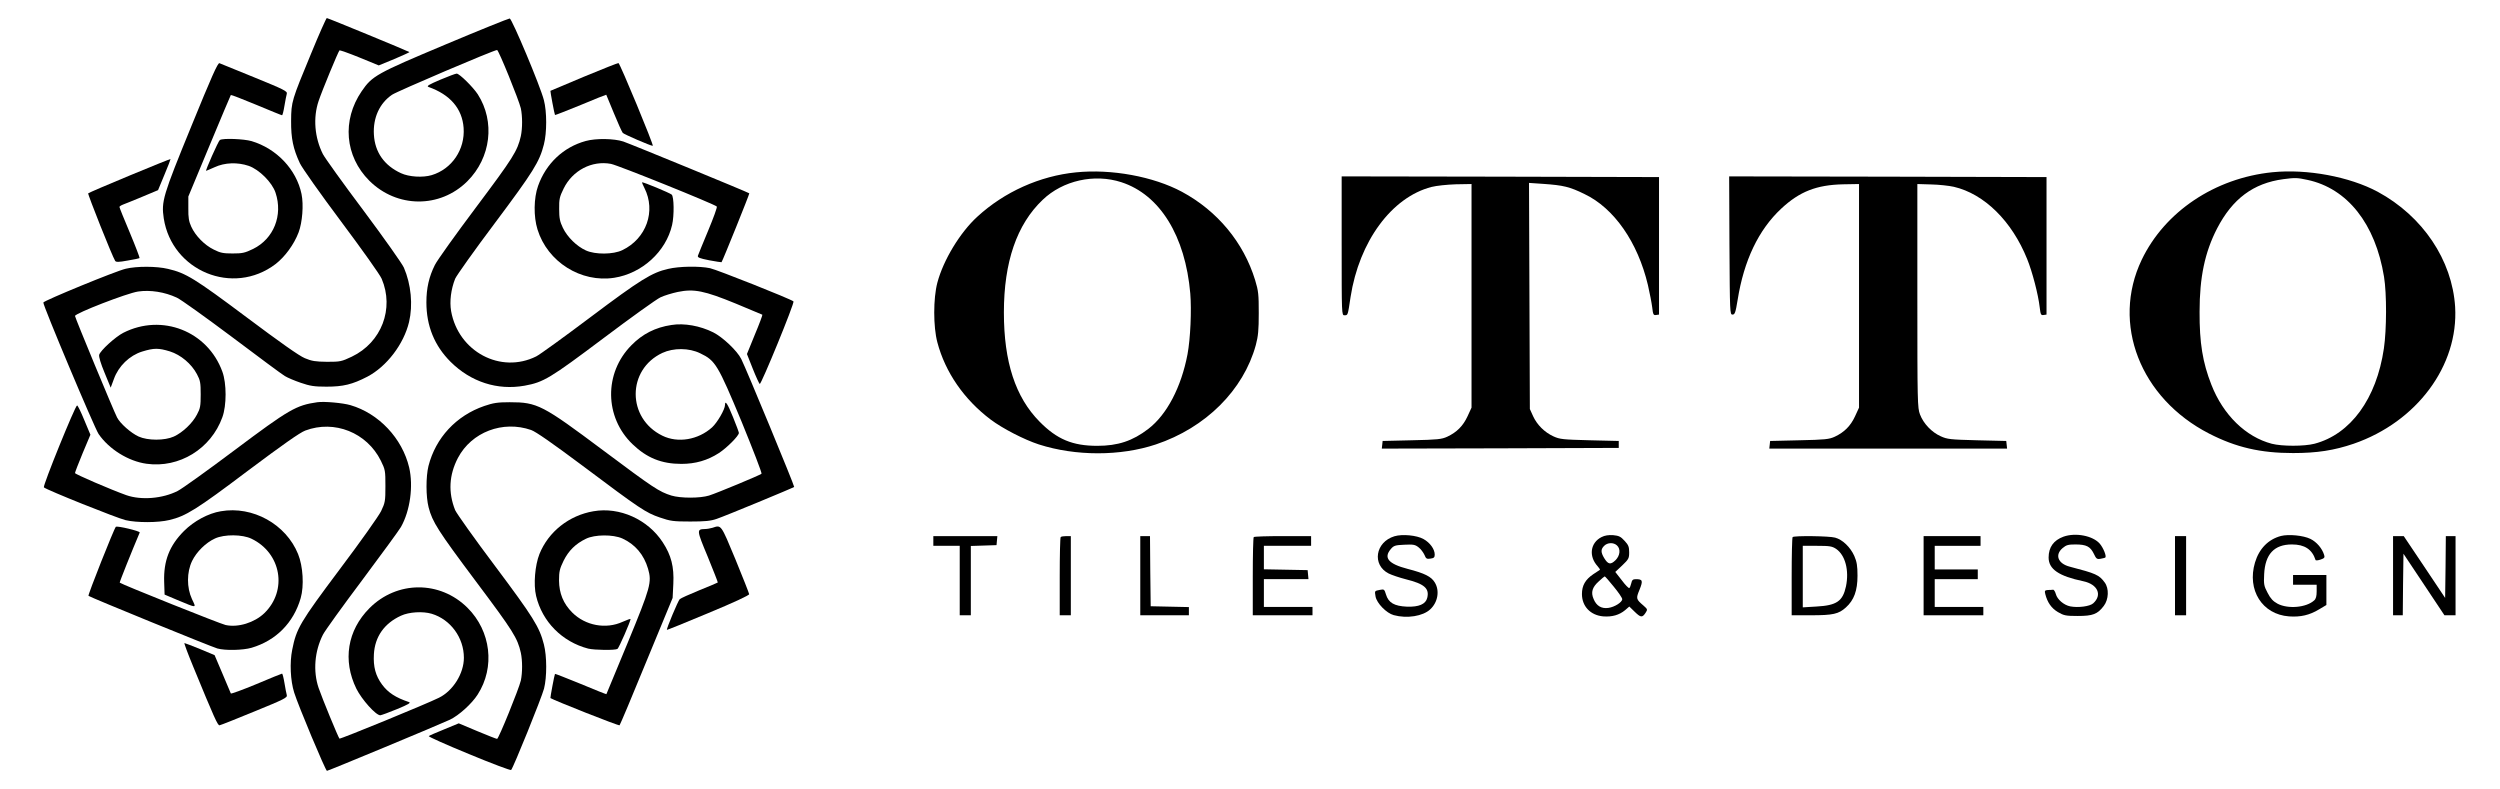 <?xml version="1.0" standalone="no"?>
<!DOCTYPE svg PUBLIC "-//W3C//DTD SVG 20010904//EN"
 "http://www.w3.org/TR/2001/REC-SVG-20010904/DTD/svg10.dtd">
<svg version="1.0" xmlns="http://www.w3.org/2000/svg"
 width="1800pt" height="568pt" viewBox="0 0 1800 568"
 preserveAspectRatio="xMidYMid meet">

<g transform="translate(0,568) scale(0.1,-0.1)"
fill="#000000" stroke="none">
<path d="M2241 5297 c-141 -341 -144 -348 -145 -487 -1 -127 15 -202 63 -305
15 -33 149 -222 297 -420 148 -198 280 -383 292 -412 92 -215 -1 -459 -215
-561 -74 -35 -83 -37 -178 -37 -84 1 -110 5 -160 26 -40 16 -181 116 -420 295
-373 279 -436 318 -565 348 -82 20 -227 20 -305 1 -70 -16 -588 -229 -593
-243 -5 -16 368 -903 398 -947 75 -109 214 -196 345 -214 235 -33 464 107 546
335 31 84 31 244 0 328 -106 292 -435 421 -713 280 -57 -29 -166 -128 -174
-159 -3 -14 11 -62 39 -129 l44 -107 23 62 c33 93 113 170 204 198 85 26 117
26 199 1 79 -25 155 -89 195 -164 24 -45 27 -62 27 -146 0 -83 -3 -101 -27
-145 -32 -62 -103 -129 -166 -158 -66 -30 -188 -30 -254 0 -55 25 -133 94
-155 137 -25 48 -303 719 -303 731 0 19 374 164 454 176 87 13 191 -3 279 -44
29 -13 207 -141 397 -283 190 -143 361 -270 380 -281 19 -12 71 -34 115 -49
67 -23 97 -28 185 -28 121 0 187 16 295 72 139 73 262 234 300 393 29 123 15
271 -37 392 -13 29 -143 213 -290 410 -148 197 -279 380 -293 407 -60 119 -72
262 -31 383 25 75 141 355 150 364 3 3 68 -20 144 -51 l139 -57 112 46 c62 26
111 49 109 50 -7 6 -587 245 -595 245 -4 0 -55 -114 -112 -253z"/>
<path d="M3206 5359 c-495 -208 -526 -225 -602 -336 -143 -209 -121 -468 55
-644 199 -198 509 -200 706 -4 170 170 201 429 75 626 -35 53 -132 149 -152
149 -8 0 -61 -20 -118 -44 -82 -35 -101 -46 -85 -52 156 -55 243 -156 253
-295 11 -155 -84 -296 -230 -340 -64 -19 -163 -13 -221 14 -120 55 -188 151
-195 278 -7 121 41 226 131 287 37 25 733 322 756 322 11 0 157 -360 171 -420
12 -58 12 -143 0 -200 -24 -107 -56 -157 -322 -512 -147 -196 -281 -383 -297
-416 -42 -84 -61 -166 -61 -269 0 -170 58 -312 174 -428 146 -145 337 -207
533 -172 137 25 182 52 568 342 198 149 382 281 410 294 27 13 83 30 125 39
117 24 191 9 418 -84 103 -43 189 -79 191 -80 2 -2 -22 -67 -54 -143 l-57
-140 42 -106 c23 -58 46 -107 50 -110 10 -6 253 586 243 595 -19 17 -553 229
-601 239 -76 16 -222 14 -301 -5 -117 -26 -202 -79 -560 -348 -189 -142 -364
-269 -390 -282 -256 -128 -561 34 -613 326 -12 70 -1 157 29 233 10 23 138
204 287 402 276 369 320 439 352 565 22 85 22 235 0 319 -26 102 -230 586
-246 588 -8 0 -217 -84 -464 -188z"/>
<path d="M1378 4772 c-206 -503 -217 -542 -199 -664 59 -380 499 -561 804
-330 69 53 134 142 167 229 27 72 37 198 21 276 -37 177 -179 327 -360 381
-56 16 -206 22 -228 8 -11 -7 -106 -222 -99 -222 2 0 29 12 61 26 73 34 165
37 245 10 76 -26 170 -120 194 -194 54 -162 -13 -331 -161 -404 -60 -29 -77
-33 -148 -33 -67 0 -89 4 -136 28 -66 32 -132 99 -162 165 -17 37 -22 65 -21
132 l0 85 151 363 c83 200 153 365 155 368 3 2 85 -30 184 -71 98 -41 181 -75
185 -75 3 0 11 30 17 68 6 37 14 76 17 87 5 18 -19 30 -232 117 -131 54 -245
100 -253 103 -12 4 -57 -98 -202 -453z"/>
<path d="M4205 5128 c-132 -56 -241 -102 -242 -102 -2 -2 29 -169 33 -174 1
-2 84 31 185 72 100 42 183 75 184 74 1 -2 26 -61 55 -133 29 -71 58 -135 64
-142 11 -11 200 -93 216 -93 10 0 -236 594 -247 596 -4 1 -116 -43 -248 -98z"/>
<path d="M4218 4665 c-162 -44 -287 -163 -344 -324 -31 -87 -33 -220 -4 -313
72 -234 313 -385 552 -348 200 31 373 188 417 380 16 68 14 205 -3 219 -16 13
-208 93 -213 88 -1 -2 6 -20 17 -41 84 -166 14 -364 -159 -447 -65 -32 -196
-33 -263 -2 -66 30 -133 96 -165 162 -22 46 -27 70 -27 136 -1 71 3 88 32 147
64 131 204 204 341 178 49 -9 746 -290 762 -307 4 -5 -24 -82 -62 -173 -38
-91 -71 -172 -74 -181 -4 -13 11 -19 81 -33 48 -9 88 -15 89 -14 9 12 203 493
200 496 -7 7 -849 353 -907 373 -67 22 -197 24 -270 4z"/>
<path d="M933 4416 c-160 -66 -294 -124 -298 -128 -5 -5 172 -451 194 -486 6
-10 25 -10 90 2 45 7 84 16 86 18 2 2 -29 84 -70 182 -41 97 -75 181 -75 186
0 4 12 12 28 18 15 5 77 31 138 56 l112 47 46 111 c26 61 45 112 44 113 -2 1
-134 -52 -295 -119z"/>
<path d="M7747 4439 c-260 -26 -515 -140 -710 -319 -125 -114 -245 -313 -288
-475 -30 -114 -30 -317 0 -430 57 -216 193 -412 384 -556 85 -64 242 -145 347
-179 265 -85 587 -85 842 0 359 120 631 391 720 716 17 65 21 106 21 229 0
134 -2 159 -26 238 -83 271 -271 498 -527 636 -205 110 -508 166 -763 140z
m327 -71 c277 -90 460 -386 496 -801 10 -121 1 -326 -20 -438 -45 -236 -148
-434 -282 -537 -113 -87 -219 -122 -368 -122 -178 0 -290 47 -415 174 -174
176 -257 430 -257 786 0 364 93 634 279 811 146 140 373 190 567 127z"/>
<path d="M16362 4440 c-415 -42 -776 -284 -942 -631 -219 -459 -11 -996 486
-1251 193 -99 369 -140 604 -140 172 0 295 19 436 67 455 157 756 562 731 985
-21 338 -234 654 -557 829 -203 109 -509 166 -758 141z m251 -55 c288 -61 490
-316 552 -698 20 -122 19 -380 -1 -516 -53 -362 -240 -618 -500 -686 -74 -19
-233 -19 -307 0 -187 49 -350 207 -435 425 -63 160 -86 302 -85 525 0 250 38
429 126 600 111 214 261 326 477 355 84 11 100 11 173 -5z"/>
<path d="M9660 3910 c0 -496 0 -500 20 -500 25 0 24 -3 44 131 62 401 296 719
583 793 35 9 112 17 175 19 l113 2 0 -805 0 -805 -29 -63 c-32 -69 -77 -114
-145 -146 -41 -19 -70 -22 -256 -26 l-210 -5 -3 -28 -3 -27 853 2 853 3 0 25
0 25 -210 5 c-192 5 -214 7 -260 28 -65 30 -118 83 -147 146 l-23 51 -3 814
-3 814 103 -7 c144 -10 190 -21 296 -73 213 -101 384 -347 457 -655 13 -57 27
-129 31 -161 6 -52 9 -58 28 -55 l21 3 0 495 0 495 -1142 3 -1143 2 0 -500z"/>
<path d="M12452 3913 c3 -485 3 -498 22 -498 17 0 22 14 37 106 45 283 150
504 314 657 132 123 254 171 447 175 l113 2 0 -805 0 -805 -29 -63 c-32 -69
-77 -114 -145 -146 -41 -19 -70 -22 -256 -26 l-210 -5 -3 -27 -3 -28 856 0
856 0 -3 28 -3 27 -210 5 c-193 5 -214 7 -262 29 -65 29 -124 91 -149 157 -18
47 -19 86 -19 854 l0 805 100 -3 c54 -1 128 -9 163 -17 219 -51 418 -247 528
-521 37 -92 79 -252 90 -347 6 -52 9 -58 28 -55 l21 3 0 495 0 495 -1143 3
-1142 2 2 -497z"/>
<path d="M4834 3340 c-115 -17 -209 -65 -288 -146 -198 -200 -194 -518 8 -712
103 -99 209 -142 352 -142 101 0 188 25 270 78 57 37 144 124 144 145 0 5 -19
57 -42 113 -39 97 -58 126 -58 88 0 -31 -55 -126 -93 -161 -100 -90 -246 -115
-358 -60 -256 125 -256 476 0 596 80 37 192 37 273 -3 109 -52 126 -81 297
-491 83 -203 148 -371 144 -376 -11 -10 -318 -138 -378 -157 -65 -20 -205 -20
-271 0 -89 28 -128 54 -492 326 -436 326 -473 346 -672 346 -88 0 -118 -5
-183 -27 -203 -70 -350 -229 -402 -432 -19 -77 -19 -221 1 -298 27 -105 68
-169 342 -535 266 -355 298 -405 322 -512 12 -57 12 -142 0 -200 -14 -60 -160
-420 -171 -420 -5 0 -69 25 -143 56 l-133 56 -104 -43 c-57 -23 -108 -45 -112
-49 -4 -4 126 -62 289 -129 166 -69 300 -119 304 -115 16 16 220 521 237 586
21 83 21 233 -1 318 -32 126 -76 196 -352 565 -149 198 -277 379 -287 402 -51
128 -44 253 20 376 98 186 323 272 527 201 34 -12 153 -95 370 -257 416 -312
455 -338 557 -373 76 -26 96 -29 219 -29 106 0 147 4 190 19 60 20 550 223
558 230 4 5 -345 850 -381 921 -29 59 -134 158 -202 192 -94 47 -209 68 -301
53z"/>
<path d="M2285 2784 c-153 -22 -202 -50 -597 -346 -196 -147 -380 -279 -409
-293 -108 -55 -262 -68 -370 -30 -112 40 -369 151 -369 159 0 6 25 70 55 143
l56 133 -44 105 c-24 59 -47 106 -52 106 -13 0 -249 -581 -239 -590 18 -18
528 -222 588 -236 80 -19 234 -19 316 1 118 28 194 75 564 354 251 188 376
276 414 290 210 79 444 -15 544 -217 32 -65 33 -72 33 -183 0 -108 -2 -119
-31 -180 -18 -36 -148 -220 -298 -419 -286 -382 -312 -426 -342 -579 -19 -93
-13 -222 14 -308 28 -91 226 -564 236 -564 10 0 806 331 885 368 65 31 158
115 200 181 127 197 96 457 -73 625 -198 197 -508 196 -706 -3 -159 -160 -194
-376 -94 -580 39 -78 140 -191 172 -191 9 1 64 21 122 45 80 33 100 45 85 50
-96 32 -151 68 -194 126 -47 64 -64 128 -59 218 7 127 75 223 195 278 58 27
157 33 221 14 136 -41 232 -172 232 -317 0 -113 -78 -238 -180 -288 -88 -44
-710 -299 -716 -294 -9 10 -124 289 -150 365 -41 121 -29 264 31 383 14 28
141 204 282 392 141 189 267 361 280 384 66 117 90 294 59 428 -50 210 -218
389 -423 449 -55 16 -188 28 -238 21z"/>
<path d="M1590 1999 c-91 -15 -194 -71 -265 -142 -105 -105 -148 -215 -143
-367 l3 -91 92 -39 c145 -60 137 -61 105 7 -38 82 -38 193 1 274 32 66 99 132
165 162 67 31 198 30 263 -2 214 -103 261 -372 92 -536 -71 -68 -189 -105
-279 -85 -37 8 -747 292 -762 305 -3 2 86 224 144 361 4 10 -163 50 -172 41
-13 -13 -203 -492 -197 -497 13 -11 885 -367 928 -379 58 -16 183 -13 246 5
176 52 303 180 354 358 25 87 17 229 -19 317 -87 215 -327 348 -556 308z"/>
<path d="M4273 1999 c-176 -30 -324 -147 -389 -308 -32 -81 -44 -219 -24 -302
44 -185 187 -330 375 -379 46 -11 194 -13 211 -2 10 6 94 198 94 215 0 3 -26
-6 -57 -20 -120 -55 -268 -28 -363 67 -64 64 -94 138 -95 230 0 66 5 85 33
143 36 72 86 122 161 158 63 31 195 32 262 2 92 -42 155 -116 185 -218 28 -98
19 -131 -147 -534 -83 -201 -152 -367 -153 -369 -2 -1 -85 32 -185 74 -101 41
-184 74 -185 72 -4 -5 -35 -172 -33 -174 24 -16 493 -202 498 -196 4 4 92 212
194 462 l188 455 5 102 c6 122 -15 205 -76 298 -107 165 -311 257 -499 224z"/>
<path d="M5130 1880 c-14 -4 -38 -9 -55 -9 -60 -2 -60 -6 21 -200 41 -101 74
-184 72 -185 -2 -2 -61 -27 -133 -56 -71 -29 -135 -58 -141 -64 -12 -12 -98
-216 -92 -221 2 -1 136 53 298 121 181 75 295 128 294 136 -1 7 -45 120 -99
251 -106 255 -101 248 -165 227z"/>
<path d="M10040 1819 c-138 -42 -163 -206 -42 -268 22 -11 78 -30 125 -42 133
-33 170 -66 153 -134 -11 -45 -60 -66 -146 -63 -91 4 -133 28 -151 88 -11 37
-14 39 -43 33 -40 -8 -39 -6 -32 -48 9 -49 79 -120 131 -134 95 -26 210 -8
263 42 55 51 69 135 32 194 -25 41 -71 65 -195 97 -139 36 -175 80 -121 143
21 25 32 28 97 31 65 3 78 1 103 -19 16 -12 34 -37 42 -54 11 -28 17 -31 43
-27 25 3 31 9 31 29 0 39 -34 86 -81 112 -48 27 -152 37 -209 20z"/>
<path d="M11531 1813 c-81 -41 -94 -138 -28 -210 11 -13 19 -24 16 -26 -2 -1
-23 -16 -47 -31 -58 -39 -82 -82 -82 -143 0 -89 62 -153 153 -161 64 -5 116
10 158 45 l30 26 38 -37 c44 -43 55 -44 78 -10 17 26 16 27 -13 53 -55 47 -56
51 -29 116 26 65 22 75 -27 75 -21 0 -28 -6 -33 -30 -4 -16 -10 -32 -14 -34
-4 -3 -29 22 -54 56 l-47 60 50 47 c46 44 50 51 50 94 0 40 -5 53 -33 83 -28
31 -41 37 -83 41 -33 2 -60 -2 -83 -14z m111 -60 c28 -25 23 -74 -11 -107 -35
-34 -53 -30 -81 16 -25 42 -25 63 0 88 24 24 67 26 92 3z m-23 -297 c34 -41
61 -81 61 -90 0 -22 -55 -57 -100 -63 -50 -7 -86 15 -106 64 -21 48 -10 85 37
127 21 20 41 36 43 36 3 0 32 -33 65 -74z"/>
<path d="M14857 1816 c-71 -26 -107 -76 -107 -150 0 -84 73 -134 250 -171 104
-22 138 -99 71 -159 -24 -22 -108 -33 -165 -22 -46 9 -94 50 -104 89 -5 18
-14 32 -20 31 -7 -1 -23 -2 -37 -2 -22 -2 -25 -5 -19 -29 15 -60 44 -102 91
-130 43 -25 57 -28 143 -28 109 0 142 13 187 72 36 47 39 126 7 169 -40 55
-64 65 -252 114 -85 22 -109 85 -51 134 26 22 40 26 92 26 79 0 107 -15 132
-66 18 -38 23 -42 50 -37 17 3 32 7 33 9 11 8 -14 70 -40 100 -50 57 -174 81
-261 50z"/>
<path d="M16423 1821 c-91 -24 -157 -91 -187 -191 -59 -198 52 -374 245 -388
83 -6 148 9 217 51 l52 31 0 108 0 108 -120 0 -120 0 0 -35 0 -35 85 0 85 0 0
-48 c0 -34 -5 -54 -18 -65 -57 -52 -188 -63 -263 -24 -33 18 -51 37 -72 78
-26 49 -29 61 -25 135 7 144 72 214 200 214 91 0 145 -35 170 -112 2 -5 18 -3
36 3 27 9 32 15 26 33 -14 47 -54 94 -99 116 -51 25 -157 35 -212 21z"/>
<path d="M6720 1785 l0 -35 95 0 95 0 0 -250 0 -250 40 0 40 0 0 250 0 249 93
3 92 3 3 33 3 32 -230 0 -231 0 0 -35z"/>
<path d="M7637 1813 c-4 -3 -7 -132 -7 -285 l0 -278 40 0 40 0 0 285 0 285
-33 0 c-19 0 -37 -3 -40 -7z"/>
<path d="M8210 1535 l0 -285 175 0 175 0 0 30 0 29 -137 3 -138 3 -3 253 -2
252 -35 0 -35 0 0 -285z"/>
<path d="M9027 1813 c-4 -3 -7 -132 -7 -285 l0 -278 215 0 215 0 0 30 0 30
-175 0 -175 0 0 100 0 100 161 0 160 0 -3 33 -3 32 -157 3 -158 3 0 84 0 85
170 0 170 0 0 35 0 35 -203 0 c-112 0 -207 -3 -210 -7z"/>
<path d="M12907 1813 c-4 -3 -7 -132 -7 -285 l0 -278 138 0 c160 0 200 9 252
56 59 53 84 121 84 229 0 72 -5 100 -23 142 -28 63 -85 118 -138 132 -41 12
-295 15 -306 4z m313 -85 c66 -45 95 -155 71 -270 -23 -107 -67 -137 -212
-145 l-99 -6 0 222 0 221 104 0 c90 0 107 -3 136 -22z"/>
<path d="M13850 1535 l0 -285 215 0 215 0 0 30 0 30 -175 0 -175 0 0 100 0
100 155 0 155 0 0 35 0 35 -155 0 -155 0 0 85 0 85 165 0 165 0 0 35 0 35
-205 0 -205 0 0 -285z"/>
<path d="M15660 1535 l0 -285 40 0 40 0 0 285 0 285 -40 0 -40 0 0 -285z"/>
<path d="M17230 1535 l0 -285 35 0 35 0 2 221 3 222 148 -222 147 -221 40 0
40 0 0 285 0 285 -35 0 -35 0 -2 -222 -3 -223 -149 223 -149 222 -39 0 -38 0
0 -285z"/>
<path d="M1390 883 c154 -375 178 -428 191 -425 8 1 121 46 252 100 213 87
237 99 232 117 -3 11 -11 50 -17 88 -6 37 -14 67 -17 67 -3 0 -87 -34 -186
-76 -99 -41 -181 -71 -183 -67 -1 4 -28 68 -60 142 l-57 134 -105 44 c-58 23
-108 43 -112 43 -4 0 24 -75 62 -167z"/>
</g>
</svg>
